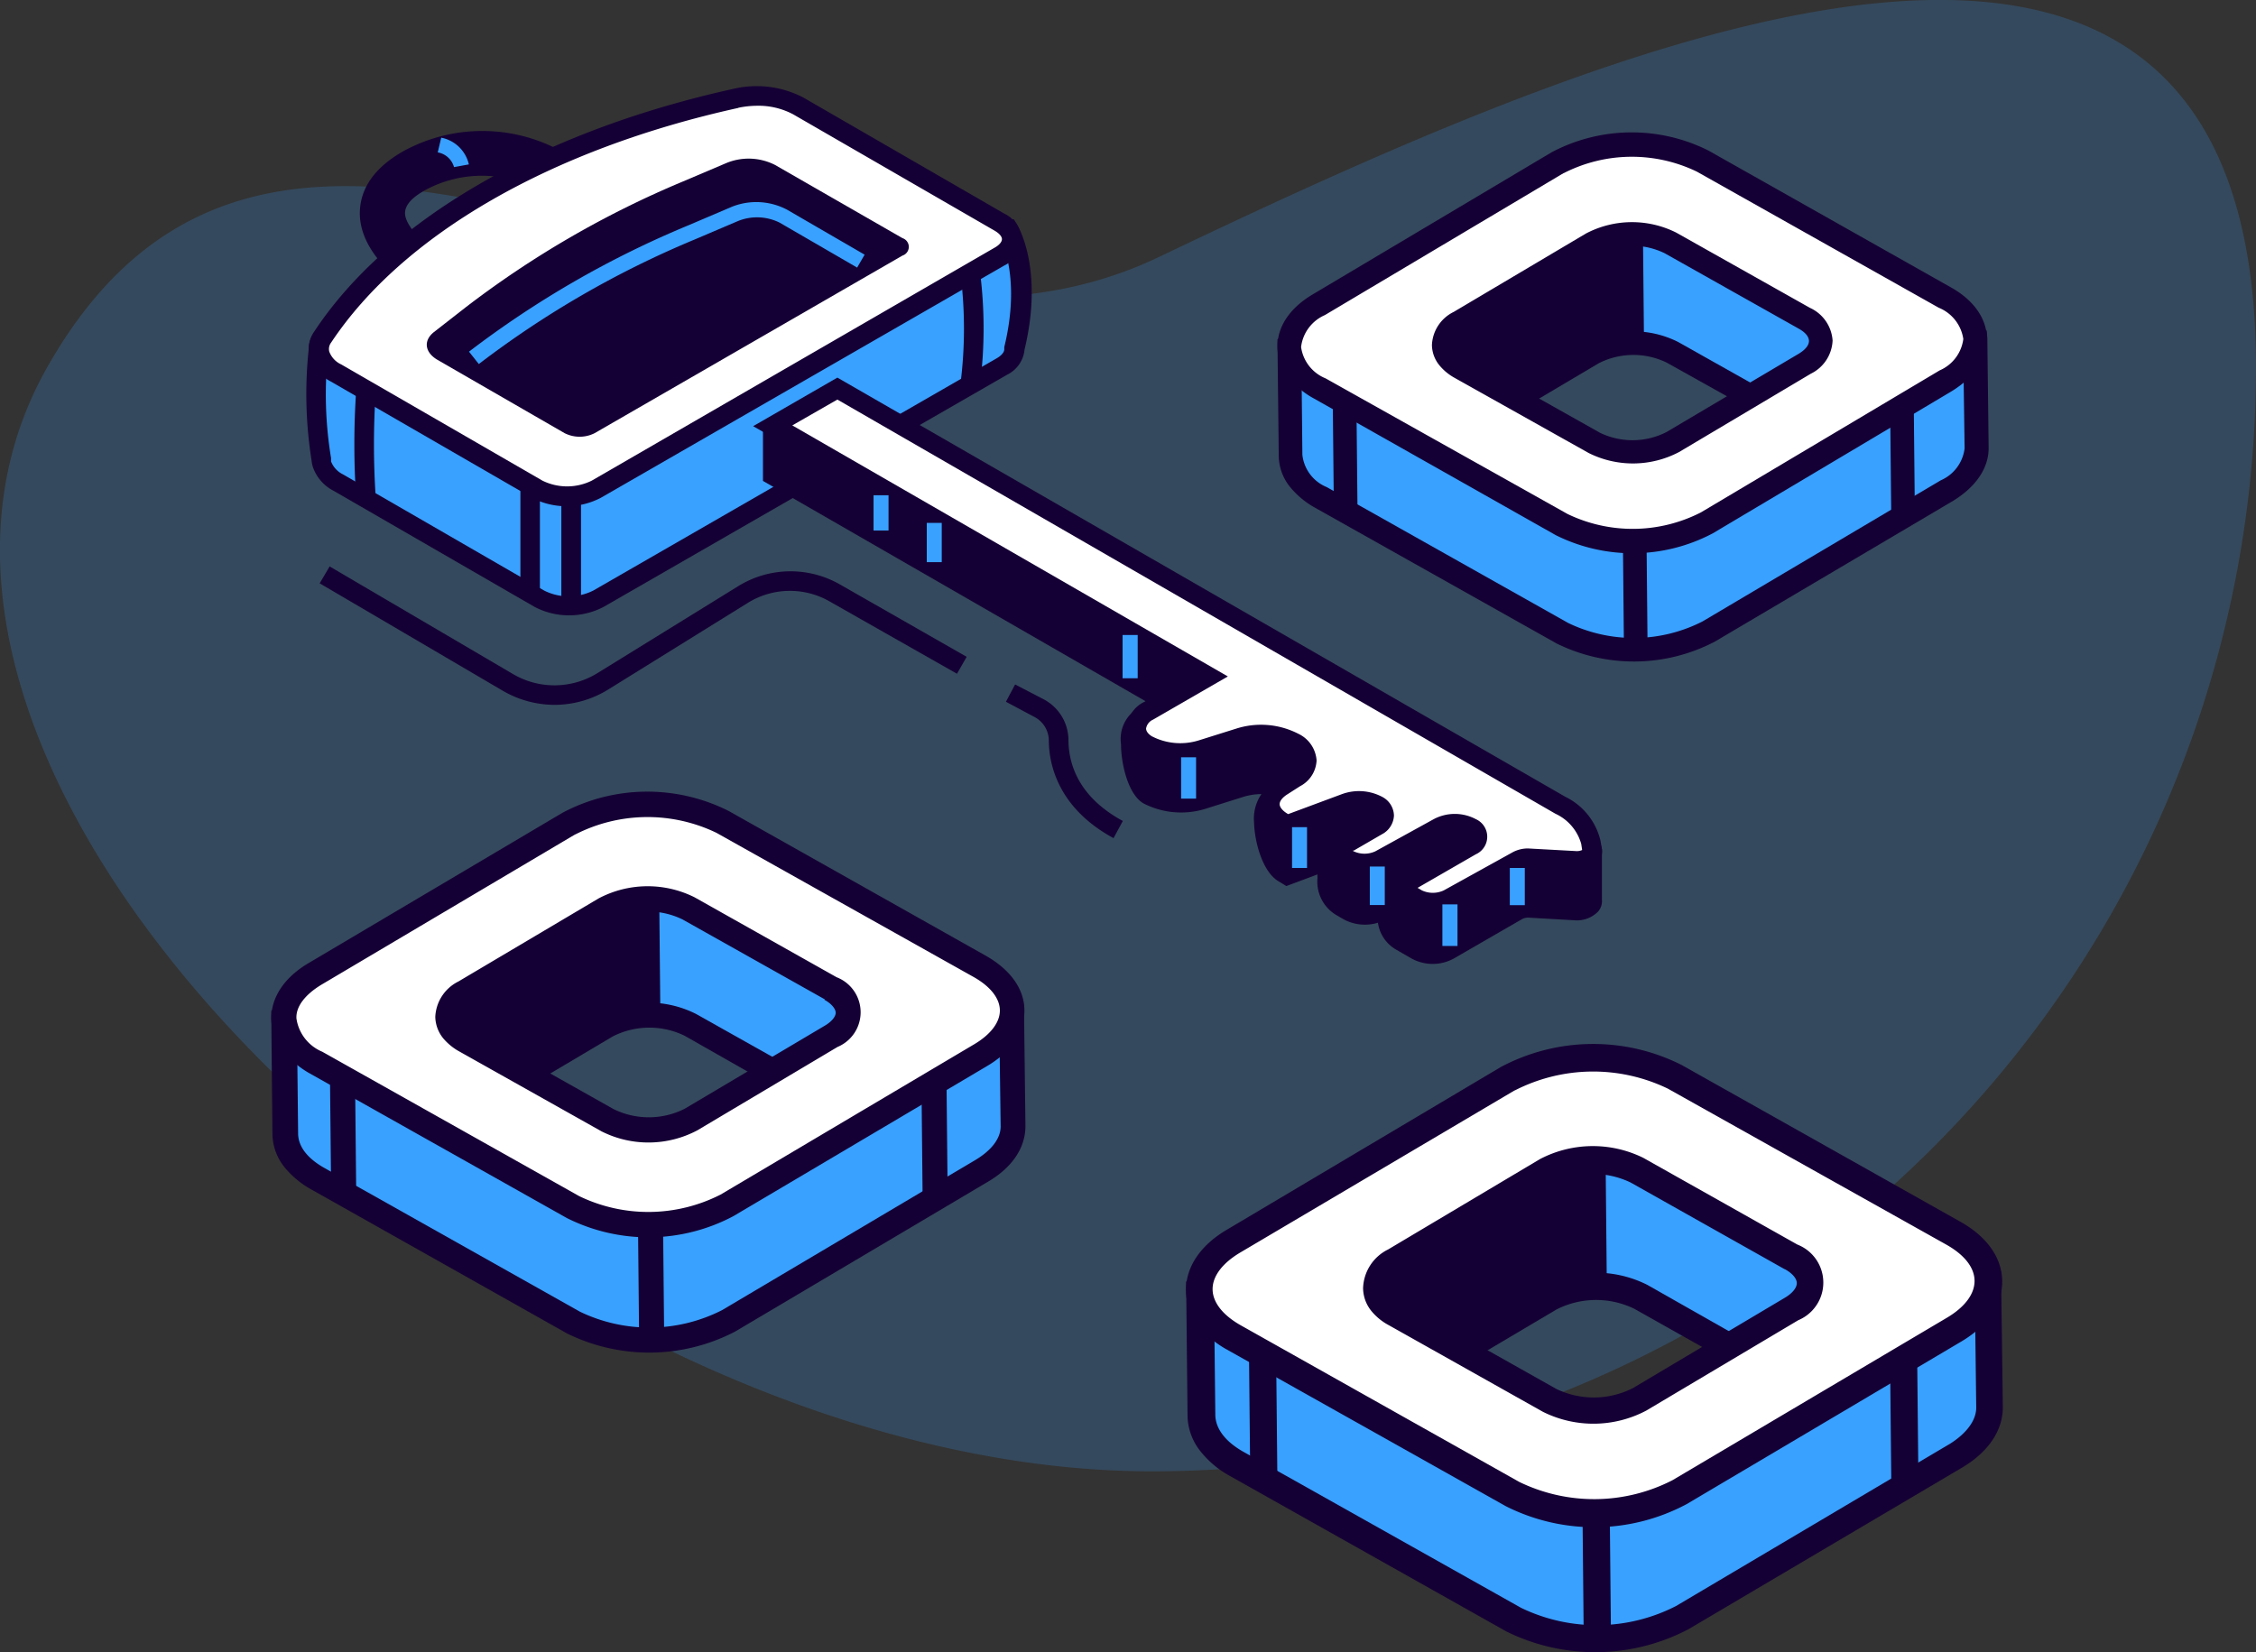 <svg xmlns="http://www.w3.org/2000/svg" viewBox="0 0 174.66 127.93"><rect x="0" y="0" width="174.66" height="127.93" fill="#333333" stroke="none"/><defs><style>.cls-1,.cls-3{fill:#39a1ff;}.cls-1{opacity:0.21;}.cls-2{fill:#150035;}.cls-4{fill:#fff;}</style></defs><g id="Layer_2" data-name="Layer 2"><g id="Layer_1-2" data-name="Layer 1"><path class="cls-1" d="M174.66,28.43a85.49,85.49,0,0,1-85.5,85.5c-47.22,0-104.26-52.42-85.5-85.5,19-33.5,56.84,5.42,86-8.5C124.38,3.36,174.66-18.79,174.66,28.43Z"/><path class="cls-2" d="M42.92,54.58a7.92,7.92,0,0,0,4.17-1.19L57.9,46.68a6.18,6.18,0,0,1,6.31-.12l9.88,5.61.75-1.31L65,45.24a7.7,7.7,0,0,0-7.85.15L46.29,52.1a6.34,6.34,0,0,1-6.6.08L25.52,43.86l-.77,1.31,14.18,8.32A8,8,0,0,0,42.92,54.58Z"/><path class="cls-2" d="M86.21,64.9l.72-1.33c-3.45-1.87-4.19-4.42-4.21-6.23a3.59,3.59,0,0,0-1.88-3.17L78.59,53l-.71,1.34,2.25,1.2a2.07,2.07,0,0,1,1.07,1.84C81.22,59.17,81.9,62.56,86.21,64.9Z"/><path class="cls-2" d="M30.54,21.34l2.14-2.75c-.45-.37-1.39-1.39-1.32-2.18s1-1.38,1.6-1.71a9.25,9.25,0,0,1,8.72,0l1.76-3a12.72,12.72,0,0,0-12.2,0c-2.11,1.19-3.24,2.71-3.37,4.49C27.66,19,30.24,21.11,30.54,21.34Z"/><path class="cls-3" d="M24.88,35.57A31.22,31.22,0,0,1,24.67,27c.32-2.19,2.75-.14,5,2.32,6.34-6,16-10.68,27.53-13.22a7.12,7.12,0,0,1,4.83.59L71,21.84l1.1-4.08h6s2,3.13.49,9.22a1.59,1.59,0,0,1-.94,1.32L46.34,46.35a5.08,5.08,0,0,1-4.56,0l-15.58-9a2.5,2.5,0,0,1-1.26-1.43h0A1.07,1.07,0,0,1,24.88,35.57Z"/><path class="cls-2" d="M41.4,47,25.82,38a3.26,3.26,0,0,1-1.61-1.88,2.7,2.7,0,0,1-.09-.48,32.75,32.75,0,0,1-.2-8.78A1.64,1.64,0,0,1,25,25.36c.75-.23,1.9-.05,4.68,2.87C36.17,22.36,45.83,17.8,57,15.34A7.8,7.8,0,0,1,62.4,16l8.09,4.67,1-3.69h7l.22.35c.09.14,2.12,3.46.61,9.74A2.41,2.41,0,0,1,78,29L46.72,47a5.77,5.77,0,0,1-5.32,0ZM72.65,18.52,71.44,23l-9.8-5.65a6.41,6.41,0,0,0-4.29-.52c-11.25,2.48-20.9,7.11-27.17,13l-.56.53-.52-.57c-2.78-3-3.6-3-3.58-3a.78.78,0,0,0-.1.32,30.3,30.3,0,0,0,.21,8.36v.08l0,.18a1.86,1.86,0,0,0,.92,1l15.58,9a4.24,4.24,0,0,0,3.8,0l31.26-18c.35-.21.56-.46.56-.67l0-.18c1.11-4.54.19-7.34-.23-8.28Z"/><path class="cls-4" d="M26,28.89l15.58,9a5.08,5.08,0,0,0,4.56,0l31.26-18c1.26-.73,1.26-1.91,0-2.63l-15.58-9A7.17,7.17,0,0,0,57,7.61h0c-14.75,3.25-26.4,10-32,18.49h0C24.32,27.07,24.73,28.16,26,28.89Z"/><path class="cls-2" d="M41.19,38.54l-15.58-9a3.2,3.2,0,0,1-1.64-2,2.29,2.29,0,0,1,.36-1.87C30.05,17,41.89,10.16,56.82,6.87a7.84,7.84,0,0,1,5.37.68l15.58,9a2.33,2.33,0,0,1,1.32,2,2.36,2.36,0,0,1-1.32,2l-31.26,18a5.77,5.77,0,0,1-5.32,0Zm16-30.19c-14.54,3.2-26,9.82-31.55,18.17a.83.83,0,0,0-.15.7,1.77,1.77,0,0,0,.93,1l15.58,9a4.32,4.32,0,0,0,3.81,0L77,19.18c.36-.2.57-.45.57-.66s-.21-.45-.57-.66l-15.58-9a5.71,5.71,0,0,0-2.82-.67A7.26,7.26,0,0,0,57.14,8.35Z"/><path class="cls-2" d="M33.88,27.87l9.83,5.67a2.58,2.58,0,0,0,2.33,0L69.87,19.79a.71.71,0,0,0,0-1.35L60,12.77a4.52,4.52,0,0,0-3.73-.16l-3.39,1.44A75.28,75.28,0,0,0,36.1,23.76l-2.5,1.95C32.76,26.37,32.88,27.29,33.88,27.87Z"/><path class="cls-3" d="M37.07,28.19a74.59,74.59,0,0,1,16.7-9.64l3.38-1.44a3.93,3.93,0,0,1,3.21.13l6,3.48.58-1-6-3.48A5.11,5.11,0,0,0,56.69,16l-3.38,1.44a75.61,75.61,0,0,0-17,9.79Z"/><rect class="cls-2" x="43.46" y="38.41" width="1.52" height="8.26"/><rect class="cls-2" x="40.29" y="37.43" width="1.51" height="8.26"/><path class="cls-2" d="M75.87,29.82a34.63,34.63,0,0,0,0-8.79l-1.5.23a33.82,33.82,0,0,1,0,8.38Z"/><path class="cls-2" d="M27.58,38.64l1.51-.11a61.13,61.13,0,0,1,0-8.22l-1.51-.13A61.48,61.48,0,0,0,27.58,38.64Z"/><path class="cls-3" d="M35.15,12.94l1.15-.21a2.73,2.73,0,0,0-2.14-2.07l-.27,1.14A1.59,1.59,0,0,1,35.15,12.94Z"/><path class="cls-2" d="M59.82,33.09A.09.09,0,0,1,60,33l2,1.07L100.7,54.48l10.65,6.26h0l8.18,3.1c1.34.78,3.56,1,3.74,2v3.85c.07.44-.57.81-1.33.77l-3.48-.19a1.83,1.83,0,0,0-1,.2l-5.32,3.07a2.69,2.69,0,0,1-2.44,0l-1.23-.7a2.16,2.16,0,0,1,.41-3.92h0l3-.37h0c.67-.39,3.92-1.78,3.25-2.17l-1.32,1.51h0a2.69,2.69,0,0,0-2.44,0l-4.51,2.6a2.69,2.69,0,0,1-2.44,0l-.57-.32a2.28,2.28,0,0,1,.31-4.1h0l3.5-.83h0c.77-.44,2.63-1.3,1.87-1.75s-4.59,2.29-5.37,2.58l-4.5,1.68-.34-.2c-1.34-.77-2.18-5-.9-5.85h0l3.28-.31h0c1.28-.8-.23.66-1.57-.11A5.56,5.56,0,0,0,96,61L93,61.9a5.54,5.54,0,0,1-4.18-.34c-1.25-.72-2-5.13-.71-5.85h0l3-.87h0l-31.3-18h0Z"/><path class="cls-2" d="M109.33,74.25l-1.23-.71a2.86,2.86,0,0,1-1.42-2.09,3.47,3.47,0,0,1-2.63-.25l-.57-.33A3,3,0,0,1,102,68a2.89,2.89,0,0,1,0-.29l-2.41.9L99,68.25c-1.27-.73-1.88-3.11-1.91-4.57a3.37,3.37,0,0,1,.57-2.19,4.79,4.79,0,0,0-1.42.22l-2.92.92a6.35,6.35,0,0,1-4.79-.42c-1.2-.69-1.74-3.09-1.74-4.58a2.81,2.81,0,0,1,1-2.58l1.44-.44L59.07,37.24V33.09a.83.83,0,0,1,.4-.71l.45-.23,41.16,21.68,10.59,6.22,8.13,3.09.11,0a8.79,8.79,0,0,0,1.51.61c1.18.4,2.41.82,2.6,2v3.93a1.2,1.2,0,0,1-.33.94,2.31,2.31,0,0,1-1.81.64l-3.47-.2a1,1,0,0,0-.57.11l-5.32,3.07a3.4,3.4,0,0,1-3.2,0Zm9.17-4.69,3.48.19a1,1,0,0,0,.53-.09V66c-.11-.25-1.06-.57-1.58-.75a9.26,9.26,0,0,1-1.72-.7l-8.13-3.09-10.73-6.29L60.58,34.21v2.16L93,55.06,88.5,56.39a2.32,2.32,0,0,0-.25,1.28,5,5,0,0,0,1,3.23,4.78,4.78,0,0,0,3.57.28l2.93-.92a6.37,6.37,0,0,1,4.78.41.77.77,0,0,0,.23.1l.71-.07c.39-.23.9-.47,1.3,0l.42.5-.4.5a1.94,1.94,0,0,1-.78.46l-.08,0a3.08,3.08,0,0,1-1.23.12l-1.93.18a2.29,2.29,0,0,0-.2,1.17c0,1.43.65,3,1.15,3.29l0,0,4.17-1.55c.18-.07.81-.44,1.37-.77,2.91-1.7,3.93-2.16,4.64-1.75a1.05,1.05,0,0,1,.56.92c0,.76-.82,1.26-2,1.92l-.39.21-3.6.89h0a1.52,1.52,0,0,0-.2,2.73l.57.33a2,2,0,0,0,1.68,0l.53-.31a2.85,2.85,0,0,1,1.63-1.33l.89-.12,1.46-.85a3.48,3.48,0,0,1,2.41-.3l.46-.25L115,65.47l.54.31a.91.91,0,0,1,.47.82c0,.46-.32.82-1.14,1.31l-.87,1-.47-.28-.53.27-.71.36-.14.07-2.1.26-1.82,1.06a1.43,1.43,0,0,0,0,.22,1.36,1.36,0,0,0,.69,1.36l1.23.71a1.94,1.94,0,0,0,1.68,0l5.33-3.07a2.38,2.38,0,0,1,1.24-.31Z"/><path class="cls-4" d="M64.83,30.07h0L98.55,49.49l12.8,7.39,9.47,5.47a4.36,4.36,0,0,1,2.34,2.88l.11.66c.07.44-.57.81-1.33.77l-3.48-.19a1.83,1.83,0,0,0-1,.2l-5.32,3.07a2.69,2.69,0,0,1-2.44,0l-.34-.19a.75.75,0,0,1,0-1.41l4.51-2.61a.74.74,0,0,0,0-1.41l-.06,0a2.69,2.69,0,0,0-2.44,0l-4.51,2.6a2.69,2.69,0,0,1-2.44,0h0a.74.74,0,0,1,0-1.41L106.62,64a.85.85,0,0,0,0-1.58,3,3,0,0,0-2.48-.17L99.67,64l-.34-.2c-1.34-.77-1.38-2-.1-2.82l1-.64c1.28-.8,1.24-2-.1-2.81A5.56,5.56,0,0,0,96,57.13L93,58.05a5.48,5.48,0,0,1-4.27-.4,1.4,1.4,0,0,1,.11-2.57l4.67-2.7h0L59.82,33h0Z"/><path class="cls-2" d="M109.33,70.4l-.34-.2a1.49,1.49,0,0,1,0-2.72l4.51-2.6.07,0-.13-.09a2,2,0,0,0-1.68,0l-4.51,2.61a3.48,3.48,0,0,1-3.2,0,1.49,1.49,0,0,1,0-2.72l2.19-1.27c.13-.07.17-.15.18-.13a.46.46,0,0,0-.16-.14,2.32,2.32,0,0,0-1.82-.11l-4.84,1.8L99,64.4a2.48,2.48,0,0,1-1.41-2.06,2.42,2.42,0,0,1,1.28-2.05l1-.64c.37-.23.58-.5.58-.74s-.25-.54-.66-.78a4.82,4.82,0,0,0-3.57-.28l-2.92.92a6.2,6.2,0,0,1-4.9-.48,2.24,2.24,0,0,1-1.15-1.91,2.34,2.34,0,0,1,1.28-2l3.53-2L58.31,33l6.52-3.76L121.19,61.7a5.08,5.08,0,0,1,2.72,3.4l.11.66a1.19,1.19,0,0,1-.32,1,2.32,2.32,0,0,1-1.81.63l-3.47-.19a1.13,1.13,0,0,0-.57.1l-5.32,3.08a3.48,3.48,0,0,1-3.2,0Zm9.17-4.69,3.48.19a1,1,0,0,0,.51-.08l-.07-.47a3.67,3.67,0,0,0-2-2.34L64.83,30.94l-3.49,2L95.06,52.38l-5.8,3.35a.91.91,0,0,0-.53.68c0,.28.28.5.44.6a4.8,4.8,0,0,0,3.64.32l2.93-.92a6.32,6.32,0,0,1,4.78.41,2.47,2.47,0,0,1,1.41,2.06,2.37,2.37,0,0,1-1.28,2l-1,.64c-.37.24-.58.51-.58.75s.25.54.66.77l0,0,4.17-1.55a3.84,3.84,0,0,1,3.14.23,1.67,1.67,0,0,1,.88,1.44,1.72,1.72,0,0,1-.93,1.44l-2.19,1.27-.08,0,.08.05a2,2,0,0,0,1.68,0L111,63.43a3.48,3.48,0,0,1,3.26,0,1.49,1.49,0,0,1,0,2.72l-4.51,2.6-.08,0,.08,0,.34.2a2,2,0,0,0,1.68,0L117.1,66a2.46,2.46,0,0,1,1.23-.3Z"/><rect class="cls-3" x="116.89" y="67.21" width="1.16" height="2.88"/><rect class="cls-3" x="106.05" y="67.1" width="1.16" height="2.98"/><rect class="cls-3" x="100.03" y="64.05" width="1.16" height="3.16"/><rect class="cls-3" x="111.67" y="70.03" width="1.17" height="3.22"/><rect class="cls-3" x="91.44" y="58.64" width="1.16" height="3.2"/><rect class="cls-3" x="67.63" y="38.35" width="1.16" height="2.73"/><rect class="cls-3" x="71.75" y="40.49" width="1.16" height="3.04"/><rect class="cls-3" x="86.91" y="49.17" width="1.17" height="3.35"/><path class="cls-3" d="M78.44,87.22l-.12-9a.09.09,0,0,0-.13-.08l-8.08,4.31a.08.08,0,0,1-.09,0L61.4,67.75c-3.32-1.87-20.64-.34-23.92,1.6L30.35,82.88a.11.11,0,0,1-.08,0l-8.15-4.15a.09.09,0,0,0-.13.08l.1,9c0,1.27.81,2.53,2.5,3.48l19.83,11.16a13.3,13.3,0,0,0,12-.14L76,90.68C77.64,89.72,78.45,88.46,78.44,87.22ZM46.9,79.43a7.28,7.28,0,0,1,6.54-.08l9.13,5.14L60,85.88s0,2,0,2L42.38,89s-.06-1.94-.07-2L38,84.88a.09.09,0,0,1,0-.16Z"/><path class="cls-2" d="M22.09,90.46a4.21,4.21,0,0,1-1-2.7L21,78.28l1-.66.57.24,7.36,3.75,6.83-13,.23-.14c3.56-2.11,21.32-3.63,24.9-1.62l.23.13,8.3,14.12L78.22,77l1,.57.06.62.11,9c0,1.67-1,3.2-2.91,4.32l-19.57,11.6a14.4,14.4,0,0,1-13,.15L24.11,92.11A7.22,7.22,0,0,1,22.09,90.46ZM23,80.26l.08,7.5c0,1,.7,1.92,2,2.66L44.9,101.57a12.39,12.39,0,0,0,11-.12l19.57-11.6c1.27-.75,2-1.68,2-2.62l-.1-7.59-7.29,3.89-.77-.41L60.72,68.49C57.3,67,41.63,68.4,38.2,70.07L31.09,83.56l-.68.42-.57-.23ZM37,85.48l-.1-1.22.54-.38,8.93-5.29h0a8.19,8.19,0,0,1,7.51-.08l10.68,6-3.66,1.95v.33c0,1.32,0,1.93-.89,2L42,90l-.3-.28c-.32-.29-.31-.32-.35-1.69,0-.12,0-.25,0-.37Zm23.52-1L53,80.2a6.24,6.24,0,0,0-5.57.06h0l-7.55,4.48,2.91,1.48c.51.24.53.47.56,1.78L59,86.92v-.14c0-1.21,0-1.58.64-1.81Z"/><path class="cls-4" d="M44,63.78,24.41,75.41c-3.27,1.93-3.23,5,.08,6.88L44.37,93.47a13.16,13.16,0,0,0,11.91-.14L75.91,81.71c3.27-1.94,3.23-5-.08-6.88L56,63.64A13.18,13.18,0,0,0,44,63.78ZM64.29,76.53c1.79,1,1.81,2.68,0,3.73L53.48,86.69a7.12,7.12,0,0,1-6.45.07L36,80.58c-1.8-1-1.82-2.68-.05-3.73l10.86-6.43a7.12,7.12,0,0,1,6.45-.07Z"/><path class="cls-2" d="M22,81.47a4.14,4.14,0,0,1-1-2.59c0-1.65,1-3.19,2.9-4.31L43.54,62.94a14,14,0,0,1,12.88-.14L76.31,74c1.91,1.08,3,2.58,3,4.25s-1,3.19-2.91,4.31L56.78,94.17a14.06,14.06,0,0,1-12.89.15L24,83.13A7,7,0,0,1,22,81.47ZM44.53,64.61,24.9,76.24c-1.26.76-2,1.69-1.95,2.62a3.3,3.3,0,0,0,2,2.58L44.84,92.62a12.3,12.3,0,0,0,10.95-.12L75.41,80.87c1.27-.75,2-1.69,2-2.62s-.72-1.85-2-2.58L55.47,64.49a12.28,12.28,0,0,0-10.94.13ZM34.33,80.42a2.72,2.72,0,0,1-.63-1.68A3.22,3.22,0,0,1,35.49,76l10.85-6.43a8.12,8.12,0,0,1,7.43-.09l11,6.19a2.91,2.91,0,0,1,.07,5.4L54,87.52a8.07,8.07,0,0,1-7.42.09l-11-6.18A4.42,4.42,0,0,1,34.33,80.42Zm30-3.89-.48.85-11-6.18a6.11,6.11,0,0,0-5.48.06L36.48,77.69c-.53.31-.84.7-.84,1s.32.71.86,1l11,6.19A6.17,6.17,0,0,0,53,85.86l10.86-6.44c.53-.31.84-.7.84-1s-.33-.71-.87-1Z"/><rect class="cls-2" x="49.43" y="94.82" width="1.94" height="8.96" transform="translate(-0.96 0.49) rotate(-0.56)"/><rect class="cls-2" x="49.14" y="69.61" width="1.94" height="8.96" transform="translate(-0.72 0.49) rotate(-0.56)"/><rect class="cls-2" x="25.59" y="83.29" width="1.94" height="8.96" transform="translate(-0.87 0.27) rotate(-0.57)"/><rect class="cls-2" x="71.38" y="83.53" width="1.94" height="8.96" transform="translate(-0.87 0.72) rotate(-0.57)"/><path class="cls-2" d="M34.94,79.58s4.68,3,4.9,3.14,7.34-3.63,7.34-3.63l2.93-1,0-8.51L45.8,71.32S35.67,77,35.64,77.09,34.94,79.58,34.94,79.58Z"/><path class="cls-3" d="M154,108.94l-.13-9.8a.1.1,0,0,0-.15-.09L145,103.73a.09.09,0,0,1-.1,0l-9.34-15.9c-3.6-2-22.38-.36-25.94,1.74l-7.72,14.66a.07.07,0,0,1-.09,0L93,99.74a.1.1,0,0,0-.15.09l.12,9.71c0,1.38.87,2.75,2.7,3.78l21.5,12.1a14.46,14.46,0,0,0,13-.15l21.22-12.57C153.16,111.65,154,110.28,154,108.94Zm-34.2-8.45a7.87,7.87,0,0,1,7.09-.08l9.9,5.57-2.82,1.5s0,2.12,0,2.12l-19.06,1.31s-.06-2.11-.07-2.12l-4.7-2.39a.1.1,0,0,1,0-.17Z"/><path class="cls-2" d="M93,112.45a4.51,4.51,0,0,1-1.06-2.92l-.11-10.29,1-.7.62.26,8,4.06,7.4-14,.26-.15c3.86-2.29,23.1-3.94,27-1.76l.24.14,9,15.31,8.47-4.52,1.11.61,0,.68.13,9.79c0,1.8-1.1,3.46-3.15,4.68L130.7,126.17a15.55,15.55,0,0,1-14.06.17l-21.51-12.1A7.47,7.47,0,0,1,93,112.45Zm1-11.06.09,8.14c0,1.07.75,2.08,2.16,2.88l21.51,12.09a13.45,13.45,0,0,0,12-.14l21.22-12.57C152.23,111,153,110,153,109l-.1-8.23-7.9,4.22-.84-.45-9.32-15.85c-3.7-1.59-20.68-.1-24.41,1.71L102.7,105l-.74.45-.62-.25Zm15.22,5.67-.1-1.33.58-.41,9.69-5.73h0a8.86,8.86,0,0,1,8.14-.1L139,106l-4,2.12v.35c0,1.44,0,2.09-1,2.18L114.55,112l-.33-.31c-.34-.31-.34-.34-.38-1.83,0-.13,0-.27,0-.4Zm25.51-1.1-8.23-4.63a6.76,6.76,0,0,0-6,.07h0l-8.19,4.85,3.16,1.6c.55.27.57.52.61,1.93l17-1.17v-.14c0-1.32,0-1.72.7-2Z"/><path class="cls-4" d="M116.73,83.53,95.46,96.14c-3.55,2.09-3.51,5.43.08,7.45l21.55,12.12a14.28,14.28,0,0,0,12.92-.14L151.28,103c3.54-2.1,3.51-5.44-.08-7.45L129.65,83.38A14.31,14.31,0,0,0,116.73,83.53Zm22,13.83c1.94,1.09,2,2.9,0,4l-11.76,7a7.74,7.74,0,0,1-7,.07l-11.92-6.7c-1.94-1.09-2-2.9,0-4l11.77-7a7.72,7.72,0,0,1,7-.08Z"/><path class="cls-2" d="M92.82,102.71a4.51,4.51,0,0,1-1-2.81c0-1.79,1.1-3.46,3.15-4.67L116.2,82.62a15.22,15.22,0,0,1,14-.15l21.55,12.12c2.08,1.16,3.24,2.8,3.26,4.6s-1.1,3.46-3.15,4.68l-21.28,12.6a15.19,15.19,0,0,1-14,.16L95,104.51A7.51,7.51,0,0,1,92.82,102.71Zm24.45-18.28L96,97c-1.37.82-2.13,1.83-2.12,2.84s.79,2,2.19,2.79l21.55,12.12a13.27,13.27,0,0,0,11.86-.13l21.28-12.6c1.37-.82,2.12-1.83,2.11-2.85s-.78-2-2.18-2.79L129.13,84.3a13.3,13.3,0,0,0-11.86.14Zm-11.06,17.13a2.85,2.85,0,0,1-.68-1.81,3.46,3.46,0,0,1,1.94-3l11.76-7a8.83,8.83,0,0,1,8-.09l11.92,6.71a3.16,3.16,0,0,1,.07,5.86l-11.77,7a8.75,8.75,0,0,1-8,.09l-11.92-6.7A4.45,4.45,0,0,1,106.21,101.56Zm32.48-4.2-.52.92-11.92-6.71a6.7,6.7,0,0,0-5.94.06l-11.77,7c-.57.34-.91.76-.91,1.12s.35.77.94,1.09l11.92,6.71a6.67,6.67,0,0,0,5.94-.07l11.77-7c.57-.34.91-.76.91-1.12s-.35-.77-.94-1.09Z"/><rect class="cls-2" x="122.58" y="117.18" width="2.11" height="9.71" transform="translate(-1.18 1.2) rotate(-0.55)"/><rect class="cls-2" x="122.26" y="89.85" width="2.1" height="9.71" transform="translate(-0.91 1.2) rotate(-0.55)"/><rect class="cls-2" x="96.74" y="104.68" width="2.1" height="9.71" transform="translate(-1.08 0.97) rotate(-0.57)"/><rect class="cls-2" x="146.37" y="104.94" width="2.1" height="9.71" transform="translate(-1.08 1.46) rotate(-0.57)"/><path class="cls-2" d="M106.87,100.65s5.07,3.23,5.31,3.41,8-3.94,8-3.94l3.17-1.05,0-9.22-4.64,1.86s-11,6.1-11,6.25S106.87,100.65,106.87,100.65Z"/><path class="cls-3" d="M153,34.71l-.11-8.52a.09.09,0,0,0-.13-.08l-7.61,4.07a.11.11,0,0,1-.08,0L137,16.36c-3.13-1.76-19.46-.32-22.55,1.51l-6.71,12.75h-.09L100,26.71a.09.09,0,0,0-.13.08l.1,8.44c0,1.2.76,2.39,2.35,3.29L121,49a12.49,12.49,0,0,0,11.31-.13L150.73,38A3.94,3.94,0,0,0,153,34.71ZM123.3,27.36a6.88,6.88,0,0,1,6.16-.07l8.6,4.84-2.44,1.31s0,1.84,0,1.84L119,36.42s-.06-1.83-.07-1.84l-4.08-2.08a.09.09,0,0,1,0-.15Z"/><path class="cls-2" d="M99.92,37.76A3.91,3.91,0,0,1,99,35.22l-.1-8.94.91-.62.54.23,6.94,3.53,6.43-12.2.22-.14c3.36-2,20.09-3.42,23.47-1.52l.21.12L145.46,29l7.35-3.93,1,.53.05.59.1,8.51c0,1.57-1,3-2.73,4.07L132.75,49.69a13.52,13.52,0,0,1-12.23.14l-18.7-10.51A6.68,6.68,0,0,1,99.92,37.76Zm.84-9.61.07,7.07a3.06,3.06,0,0,0,1.89,2.5l18.69,10.52a11.7,11.7,0,0,0,10.4-.12l18.45-10.93a3.1,3.1,0,0,0,1.84-2.47L152,27.56l-6.87,3.67-.73-.39-8.1-13.78c-3.22-1.38-18-.09-21.22,1.48l-6.7,12.72-.65.4-.53-.22ZM114,33.07l-.08-1.15.5-.36,8.42-5h0a7.7,7.7,0,0,1,7.08-.08L140,32.15,136.52,34v.3c0,1.25,0,1.82-.84,1.89l-17,1.17-.28-.27c-.3-.27-.3-.3-.33-1.59,0-.12,0-.24,0-.35Zm22.18-1-7.16-4a5.91,5.91,0,0,0-5.25.06h0l-7.12,4.22,2.75,1.4c.48.22.49.44.53,1.67l14.77-1V34.3c0-1.15,0-1.49.61-1.72Z"/><path class="cls-4" d="M120.6,12.62l-18.5,11c-3.08,1.82-3,4.72.08,6.48L120.91,40.6a12.41,12.41,0,0,0,11.23-.13l18.49-11c3.08-1.82,3.05-4.73-.07-6.48L131.83,12.49A12.41,12.41,0,0,0,120.6,12.62Zm19.09,12c1.69.95,1.7,2.52,0,3.51L129.5,34.21a6.72,6.72,0,0,1-6.08.07l-10.37-5.83c-1.69-.95-1.71-2.52,0-3.51l10.23-6.06a6.72,6.72,0,0,1,6.08-.07Z"/><path class="cls-2" d="M99.82,29.29a3.88,3.88,0,0,1-.92-2.44c0-1.56.95-3,2.74-4.06l18.49-11a13.24,13.24,0,0,1,12.14-.13L151,22.23c1.81,1,2.81,2.44,2.83,4s-1,3-2.74,4.07l-18.49,11a13.29,13.29,0,0,1-12.15.14L101.73,30.86A6.33,6.33,0,0,1,99.82,29.29ZM121.06,13.4l-18.49,11a3.1,3.1,0,0,0-1.84,2.47,3.08,3.08,0,0,0,1.9,2.43L121.36,39.8a11.6,11.6,0,0,0,10.32-.12l18.49-11A3.07,3.07,0,0,0,152,26.25a3.1,3.1,0,0,0-1.9-2.42L131.37,13.29a11.58,11.58,0,0,0-10.31.12Zm-9.61,14.9a2.54,2.54,0,0,1-.59-1.58,3,3,0,0,1,1.69-2.57l10.22-6.06a7.65,7.65,0,0,1,7-.08l10.36,5.83a3,3,0,0,1,1.75,2.53,3,3,0,0,1-1.69,2.57L130,35a7.66,7.66,0,0,1-7,.08L112.6,29.25A4.06,4.06,0,0,1,111.45,28.3Zm28.24-3.66-.45.8-10.36-5.83a5.8,5.8,0,0,0-5.17.05l-10.23,6.07c-.5.29-.8.66-.79,1s.3.67.81.95l10.37,5.83a5.78,5.78,0,0,0,5.16-.06l10.23-6.06c.5-.3.8-.66.79-1s-.3-.67-.81-.95Z"/><rect class="cls-2" x="125.69" y="41.87" width="1.83" height="8.44" transform="translate(-0.44 1.23) rotate(-0.55)"/><rect class="cls-2" x="125.41" y="18.12" width="1.83" height="8.44" transform="translate(-0.21 1.22) rotate(-0.55)"/><rect class="cls-2" x="103.22" y="31" width="1.83" height="8.44" transform="translate(-0.34 1.03) rotate(-0.57)"/><rect class="cls-2" x="146.37" y="31.23" width="1.83" height="8.44" transform="translate(-0.34 1.46) rotate(-0.57)"/><path class="cls-2" d="M112,27.51s4.41,2.8,4.61,3,6.92-3.42,6.92-3.42l2.76-.92,0-8-4,1.61s-9.54,5.3-9.57,5.43S112,27.51,112,27.51Z"/></g></g></svg>